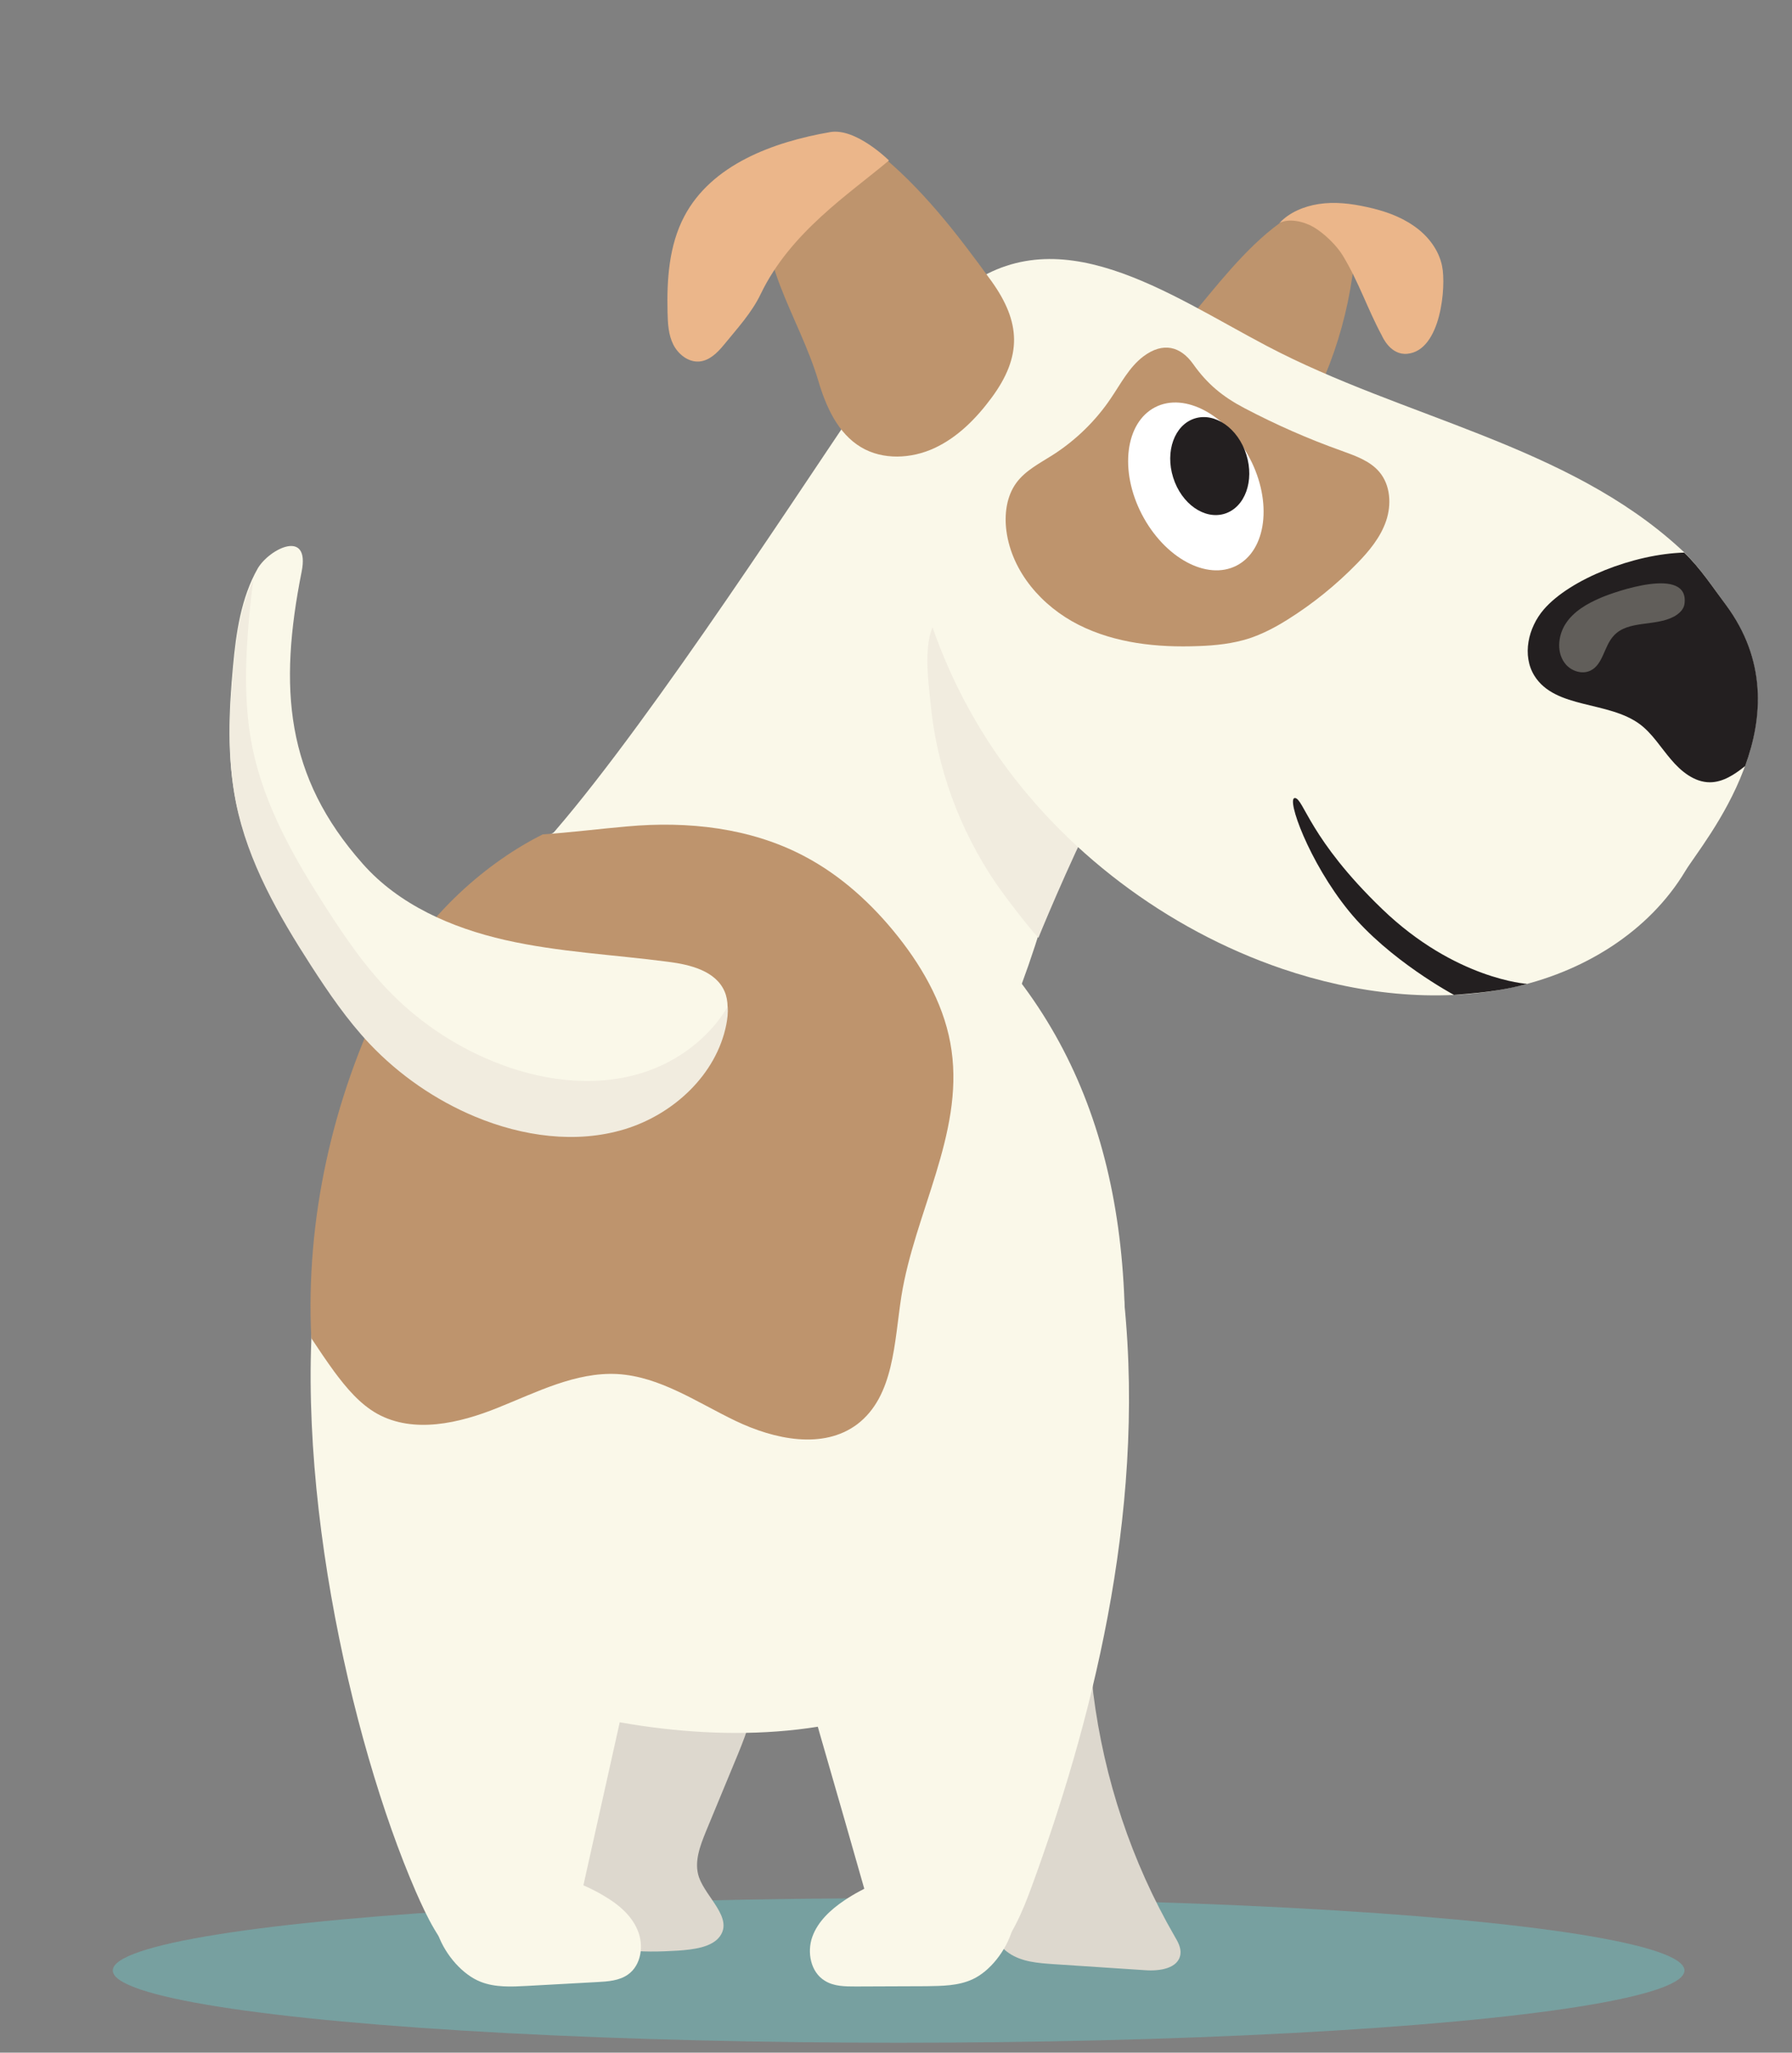 <?xml version="1.0" encoding="utf-8"?>
<!-- Generator: Adobe Illustrator 22.0.1, SVG Export Plug-In . SVG Version: 6.00 Build 0)  -->
<svg version="1.1" id="Calque_1" xmlns="http://www.w3.org/2000/svg" xmlns:xlink="http://www.w3.org/1999/xlink" x="0px" y="0px"
	 viewBox="0 0 649.9 744.4" style="enable-background:new 0 0 649.9 744.4;" xml:space="preserve">
<rect x="0" y="0" width="649.9" height="744.4" fill="#808080" stroke="none"/>
<style type="text/css">
	.st0{fill:#77A0A0;}
	.st1{fill:#DDD8CE;}
	.st2{fill:#FAF8E9;}
	.st3{fill:#F1ECDF;}
	.st4{fill:#BE946D;}
	.st5{fill:#231F20;}
	.st6{fill:#EBB68A;}
	.st7{fill:#FFFFFF;}
	.st8{opacity:0.29;fill:#FAF8E9;}
</style>
<g>
	<ellipse class="st0" cx="325.9" cy="714.6" rx="285" ry="26.2"/>
	<g>
		<path class="st1" d="M426,702.2c1.2,2,2.4,4.2,2.1,6.5c-0.7,5.2-7.6,6.2-12.8,5.8c-11.1-0.7-22.2-1.5-33.3-2.2
			c-5.6-0.4-11.4-0.8-16.1-4c-5.9-4-8.4-11.3-10.4-18.2c-5.8-19.5-11-39.4-12.2-59.7c-1.2-20.3,1.8-41.3,11.5-59.1
			c4.1-7.5,9.9-14.8,18.1-17.3c32.7-10.2,21.4,42.7,23.6,60.1C400.4,645.1,410.4,675.2,426,702.2z"/>
		<path class="st1" d="M204.6,680c-0.1,6.8,0.1,14.2,5.1,19.6c7.8,8.6,23.2,8.6,36.2,7.8c5.7-0.4,12.3-1.2,15.2-5.2
			c4.8-6.7-5-14-7.6-21.4c-1.9-5.5,0.4-11.4,2.6-16.8c3.4-8.1,6.7-16.3,10.1-24.4c3.6-8.6,7.2-17.4,7.9-26.5
			c0.7-9.1-1.8-18.7-9.2-25.5c-6.9-6.4-17.8-9.7-28.2-8.9c-11,0.9-21.9,6.4-27.4,14.3c-5.3,7.6-2,12.4-1.2,20.2
			C210.5,634.7,204.9,658.2,204.6,680z"/>
		<path class="st2" d="M311.4,146.4c-27,40-83,126-116.4,162c-18.5,19.9,41.4,66.9,49.5,73c22.4,17,48.3,31.9,76.2,33
			c3.3,0.1,6.8,0,9.7-1.5c1.9-1.1,26.1,1.6,52.3-94.5c3.9-14.2,15.3-25,22.5-37.8c9.8-17.6,17.4-36.4,22.5-55.9
			c3.8-14.4,6.2-29.5,4-44.4c-5.1-34.3-48.3-95.3-87.5-70.2C330.1,119.2,320.6,132.8,311.4,146.4z"/>
		<path class="st3" d="M400.4,288.5c2.1-3.7,4.1-7.5,6.1-11.3c-3.4-6.1-7.3-11.8-11.3-17.5c-6.6-9.3-13.5-18.6-22.2-26
			c-6.5-5.5-22.4-17.4-31.2-11c-8,5.7-5.1,24.1-4.3,32.5c2.2,23.2,10.5,45.7,23.6,65c3.6,5.2,11.2,15.2,15.5,19.9
			C379.3,333.4,392.2,302.8,400.4,288.5z"/>
		<path class="st4" d="M464,81c3.6-2.6,4.4-1.9,8.7-3.1c4.3-1.2,9.2-0.8,12.7,1.8c6,4.5,6.1,13.4,5,20.8
			c-1.8,12.3-5.1,24.3-9.9,35.8c-1.5,3.6-3.3,7.3-6.2,10c-6.3,5.8-16.1,5.2-24.4,3.1c-6-1.5-11.9-3.8-16.6-7.8
			c-9.5-8.4-9.6-17.2-2.3-25.7C440.7,104.3,451.6,90,464,81z"/>
		<path class="st2" d="M360.6,272.2c24.6,36.2,62.4,64.8,104.3,79.1c27,9.2,56,12.5,82.6,7c26.6-5.5,50.5-20.4,63.7-42.4
			c6.3-10.5,45.3-55.3,14.6-96.7c-5.1-6.9-9.9-14.3-16.4-20.2c-41.2-37.8-100.3-47.4-149.9-73.5c-36.1-19-76.3-48.1-111.4-19.7
			c-26.4,21.3-22.4,73.5-14.9,104.6C338.4,232,347.7,253.1,360.6,272.2z"/>
		<path class="st5" d="M625.9,219.3c-4.8-6.4-9.2-13.2-15.1-18.9c-18.3,0.5-41.4,9.6-50.9,20.6c-5.7,6.6-8,16.7-3.4,24.1
			c7.6,12.1,26.8,9,38.3,17.6c4.5,3.4,7.5,8.4,11.2,12.7c3.6,4.3,8.5,8.3,14.1,8.3c4.8,0,9.1-2.9,12.8-5.9
			C639.3,260.3,640.8,239.4,625.9,219.3z"/>
		<path class="st4" d="M317.6,54.7c-2.5-1.9-5.2-3.9-8.3-4.1c-7-0.5-28.2,11.3-30.1,18.1c-6.6,23.9,10.6,45.8,17.6,69.5
			c2.8,9.4,7.1,19,15.5,24c7.9,4.7,18.2,4.2,26.6,0.3c8.4-3.9,15.1-10.7,20.6-18.1c11.3-15.2,10.7-27.6,0.1-42.4
			C347.2,84.9,334.2,67.9,317.6,54.7z"/>
		<path class="st6" d="M301.1,47.9c-20.8,3.6-43,11.8-52.9,30.5c-5.6,10.6-6.4,23-6.1,35c0.1,4,0.3,8,2.1,11.6
			c1.8,3.5,5.4,6.4,9.4,6.1c3.7-0.3,6.6-3.2,8.9-6c4.8-5.9,10.1-11.6,13.4-18.5c10.7-22.3,32.1-36.3,46.5-48.4
			C322.3,58.1,310.4,46.3,301.1,47.9z"/>
		<path class="st6" d="M476.3,82.3c3.8,2.2,8.4,6.6,10.7,10.4c5.8,9.6,8.9,19.2,14.1,28.9c0.3,0.6,3.2,7.3,9.3,6.7
			c12.3-1.2,14.1-24.6,12.6-31.8c-1.2-6-5.3-11.2-10.3-14.6c-5-3.5-10.9-5.5-16.9-6.8c-5.8-1.3-11.8-2-17.6-1.1
			c-5.2,0.8-10.6,3-14.2,6.9C467.3,79.1,472.6,80.2,476.3,82.3z"/>
		<path class="st4" d="M414.6,129.3c-5.1,3.9-8.1,9.8-11.7,15.1c-5.5,8.2-12.8,15.3-21.1,20.6c-4.7,3-9.9,5.6-13.2,10.1
			c-3.6,4.9-4.4,11.5-3.6,17.5c2,14.8,12.9,27.3,26.2,34c13.3,6.7,28.6,8.3,43.5,7.7c6.2-0.2,12.5-0.9,18.4-2.8
			c4.8-1.6,9.4-4,13.7-6.7c9.3-5.8,17.8-12.7,25.4-20.5c4.4-4.5,8.5-9.5,10.5-15.4c2-5.9,1.6-13-2.5-17.8c-3.4-4-8.7-5.8-13.6-7.6
			c-12.1-4.3-23.9-9.5-35.3-15.5c-8-4.2-13.5-8.8-18.6-16C428.2,125.7,421.9,123.8,414.6,129.3z"/>
		<path class="st7" d="M448.5,205.1c-10.8,5.6-26.2-2.8-34.4-18.6c-8.2-15.8-6-33.2,4.8-38.8c10.8-5.6,26.2,2.8,34.4,18.6
			C461.5,182.1,459.3,199.5,448.5,205.1z"/>
		
			<ellipse transform="matrix(0.954 -0.301 0.301 0.954 -30.465 140.103)" class="st5" cx="438.6" cy="168.7" rx="13.9" ry="18.1"/>
		<path class="st8" d="M580.5,216.8c-4.9,2.1-9.8,4.9-12.7,9.4c-2.9,4.5-3.4,10.9,0.2,14.9c2.2,2.4,5.9,3.5,8.8,2.1
			c4.6-2.2,4.9-8.8,8.4-12.6c5.2-5.8,15-3.3,21.9-7c1.8-1,3.5-2.5,3.8-4.5C612.9,204.9,585.3,214.7,580.5,216.8z"/>
		<path class="st5" d="M553.8,356.8c0,0-26-1.6-52.5-27.1c-26.5-25.5-28.5-40.2-31.7-40.3c-3.2,0,5.1,23.2,19.6,41
			c14.5,17.8,38.1,30.4,38.1,30.4s8.3-0.6,12.4-1.2C548.4,358.5,553.8,356.8,553.8,356.8z"/>
		<path class="st2" d="M115.9,486.9c2.6,47.1,21.2,96.8,61.6,121.1c17.8,10.7,38.4,15.7,59,18.4c39.7,5.2,82.6,1.4,115.3-21.6
			c40.9-28.8,57.9-82.7,56-132.8c-2.7-73.8-32.4-128.2-95-166.5c-18.9-11.6-48.5-26.5-102.9-7.4c-19.8,7-50.3,27.7-67.1,61.6
			C123.3,399,113.5,443.1,115.9,486.9z"/>
		<path class="st2" d="M150.8,686c4.1,9.3,8.6,18.9,16.3,25.5c7.7,6.7,19.3,9.9,28.2,5c9.5-5.2,12.7-16.9,15.1-27.5
			c4.6-20.6,9.2-41.3,13.8-61.9c6.4-28.7,12.9-58.1,9.3-87.4c-1.8-14.7-6.3-29.3-14.9-41.4c-22.2-31.2-95.8-90.7-103.1-41.3
			C104.6,531.3,126.9,631,150.8,686z"/>
		<path class="st2" d="M174.3,718.7c5.3,2.1,11.2,1.8,16.8,1.5c8.5-0.5,17-0.9,25.5-1.4c3.9-0.2,8-0.5,11.1-2.7
			c4.9-3.4,5.9-10.7,3.5-16.2c-2.3-5.5-7.2-9.5-12.4-12.5c-14.1-8.4-39-14.6-54.4-5.8C149.3,690.6,161.5,713.7,174.3,718.7z"/>
		<path class="st2" d="M374.3,683.8c-3.5,9.6-7.5,19.3-14.7,26.5c-7.3,7.1-18.7,11-27.9,6.6c-9.8-4.6-13.7-16.2-16.7-26.5
			c-5.8-20.3-11.6-40.7-17.5-61c-8.1-28.3-16.3-57.3-14.4-86.7c0.9-14.8,4.6-29.7,12.4-42.2c20.3-32.4,107.2-78,112.2-28.4
			C415.7,550.5,394.9,627.4,374.3,683.8z"/>
		<path class="st2" d="M352.7,717.8c-5.2,2.4-11,2.4-16.7,2.5c-8.5,0-17,0.1-25.6,0.1c-3.9,0-8,0-11.3-2.1
			c-5.1-3.1-6.5-10.3-4.5-15.9s6.7-9.9,11.6-13.2c13.6-9.2,38.1-16.9,54-8.9C376.1,688.2,365.3,712,352.7,717.8z"/>
		<path class="st4" d="M325.8,339.8c-9.4-11.9-20.9-22.4-34.3-29.4c-19.4-10.2-42.1-12.7-64-10.7c-10.3,0.9-20.5,2.2-30.7,2.9
			c-19,9.5-42.9,28.7-57,57.2c-19.2,38.8-29,82.3-26.9,125.5c2.7,4.1,5.4,8.1,8.3,12.1c4.4,5.9,9.2,11.7,15.6,15.3
			c13.2,7.3,29.7,3.5,43.8-2.2c14-5.6,28.2-13,43.3-12.2c15.5,0.9,28.9,10.3,42.9,17c14,6.7,31.7,10.5,44.1,1.2
			c13.4-10.2,13.4-29.8,16-46.4c4.8-30.1,22.5-58.8,18.2-89.1C343,365.8,335.3,351.8,325.8,339.8z"/>
		<path class="st2" d="M84.5,241.7c-1.5,16.2-2.2,32.7,1,48.7c4.3,21.4,15.4,40.7,27.2,59c6.4,9.9,13.1,19.7,21.2,28.3
			c10.8,11.4,24,20.5,38.4,26.5c17.1,7.1,36.5,9.9,54.2,4.5c17.7-5.4,33.2-19.8,36.8-37.9c0.7-3.7,1-7.7-0.5-11.2
			c-3.2-7.5-12.5-9.8-20.5-10.8c-19.7-2.6-39.7-3.5-59.1-7.9c-19.4-4.4-38.6-12.8-51.7-27.7c-28-31.6-30.5-63.7-22.1-105.9
			c3.1-15.6-11.6-8.4-15.9-1.2C87.4,216.8,85.6,229.6,84.5,241.7z"/>
		<path class="st3" d="M232.5,389.2c-17.7,5.4-37.1,2.6-54.2-4.5c-14.5-6-27.7-15.1-38.4-26.5c-8.1-8.6-14.8-18.4-21.2-28.3
			c-11.8-18.3-22.9-37.6-27.2-59c-3.2-16-2.5-32.5-1-48.7c0.4-3.9,0.8-7.9,1.4-11.9c-4.8,9.9-6.3,21.4-7.3,32.2
			c-1.5,16.2-2.2,32.7,1,48.7c4.3,21.4,15.4,40.7,27.2,59c6.4,9.9,13.1,19.7,21.2,28.3c10.8,11.4,24,20.5,38.4,26.5
			c17.1,7.1,36.5,9.9,54.2,4.5c17.7-5.4,33.2-19.8,36.8-37.9c0.4-2.1,0.7-4.3,0.5-6.5C257.1,376.6,245.4,385.3,232.5,389.2z"/>
	</g>
</g>
</svg>
